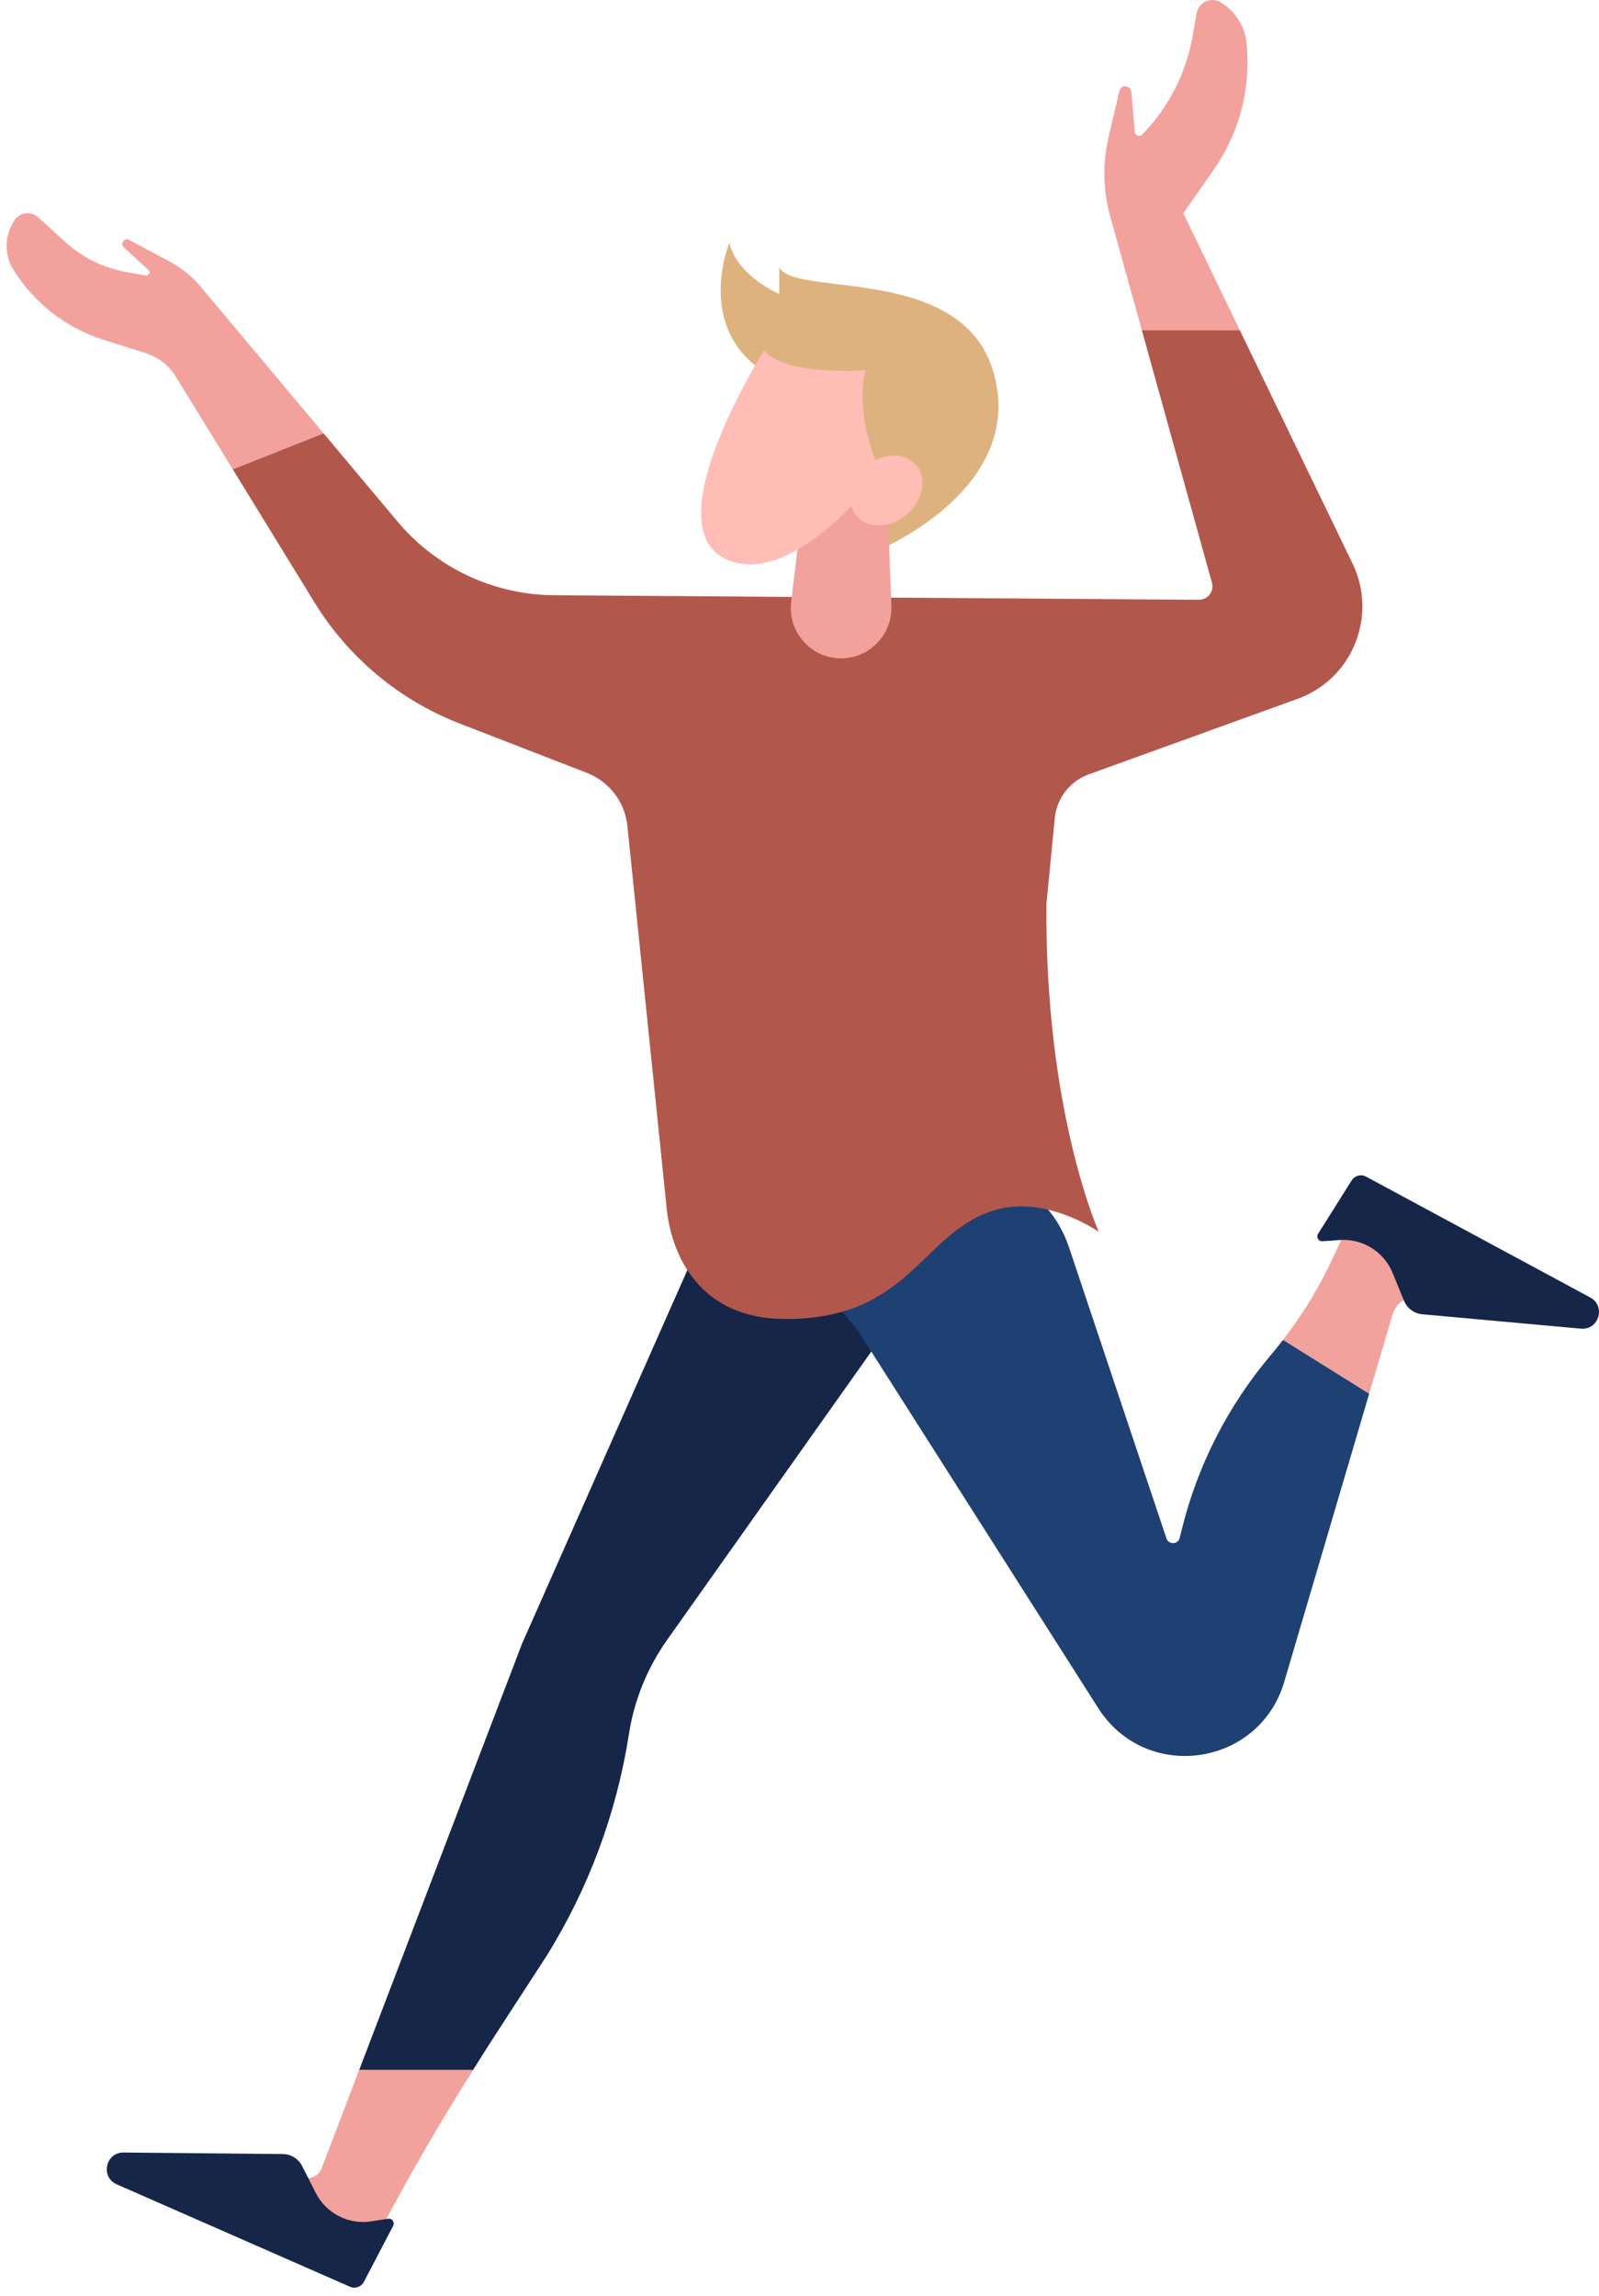 <?xml version="1.0" encoding="UTF-8"?>
<svg width="170px" height="244px" viewBox="0 0 170 244" version="1.1" xmlns="http://www.w3.org/2000/svg" xmlns:xlink="http://www.w3.org/1999/xlink">
    <!-- Generator: Sketch 55.1 (78136) - https://sketchapp.com -->
    <title>Group 42</title>
    <desc>Created with Sketch.</desc>
    <g id="Page-1" stroke="none" stroke-width="1" fill="none" fill-rule="evenodd">
        <g id="Desktop" transform="translate(-1220, -4053)">
            <g id="Group-4" transform="translate(50, 4053)">
                <g id="Group-50-Copy" transform="translate(940, 0)">
                    <g id="Group-51">
                        <g id="Group-42" transform="translate(315, 122) scale(-1, 1) translate(-315, -122) translate(230, 0)">
                            <path d="M76.905,58.598 C76.905,58.598 62.436,52.777 63.966,41.492 C65.85,27.619 85.289,31.792 87.152,28.43 L87.152,31.232 C87.152,31.232 91.53,29.457 92.461,25.815 C92.461,25.815 97.001,36.742 85.928,40.945 L76.905,58.598 Z" id="Fill-40" fill="#DDB27F"></path>
                            <path d="M168.576,28.655 L168.576,28.655 C169.478,27.203 169.537,25.378 168.73,23.871 L168.56,23.554 C168.041,22.582 166.748,22.359 165.934,23.099 L163.046,25.723 C161.234,27.37 158.997,28.473 156.591,28.908 L154.513,29.284 C154.175,29.345 153.968,28.925 154.22,28.691 L156.84,26.276 C157.261,25.888 156.787,25.217 156.282,25.487 L151.955,27.798 C150.702,28.467 149.589,29.371 148.675,30.46 L135.598,46.05 L145.25,49.875 L151.3,40.029 C152.032,38.836 153.17,37.947 154.502,37.526 L158.984,36.11 C162.966,34.851 166.368,32.208 168.576,28.655" id="Fill-42" fill="#F2A19C"></path>
                            <path d="M48.6,35.101 L51.968,22.978 C52.729,20.235 52.789,17.344 52.139,14.572 L50.994,9.678 C50.825,8.959 49.781,9.035 49.718,9.771 L49.358,13.997 C49.324,14.403 48.828,14.579 48.548,14.284 L48.387,14.116 C45.705,11.305 43.911,7.764 43.228,3.936 L42.776,1.403 C42.567,0.236 41.262,-0.365 40.244,0.237 C38.663,1.172 37.63,2.814 37.47,4.646 L37.446,4.921 C37.04,9.547 38.272,14.168 40.925,17.974 L44.195,22.666 L38.184,35.101 L48.6,35.101 Z" id="Fill-44" fill="#F2A19C"></path>
                            <path d="M28.306,133.702 L25.331,127.292 C25.331,127.293 14.319,132.296 2.204,139.522 L19.243,137.831 C20.461,137.71 21.594,138.474 21.942,139.652 L24.435,148.105 L33.592,142.386 C31.515,139.7 29.738,136.789 28.306,133.702" id="Fill-46" fill="#F2A19C"></path>
                            <path d="M130.758,239.281 C131.456,240.642 133.062,241.262 134.491,240.724 L156.643,232.375 C157.8,231.938 157.431,230.21 156.197,230.286 L137.384,231.448 C136.696,231.49 136.059,231.08 135.813,230.434 L131.808,219.957 L119.702,219.957 C123.662,226.236 127.363,232.676 130.758,239.281" id="Fill-48" fill="#F2A19C"></path>
                            <path d="M117.953,217.187 C118.547,218.103 119.119,219.033 119.701,219.957 L131.808,219.957 L114.497,174.662 L84.133,106.081 L72.645,115.52 C67.239,119.962 66.185,127.841 70.233,133.554 L99.074,174.261 C101.183,177.238 102.574,180.667 103.135,184.275 C104.438,192.649 107.42,200.673 111.9,207.86 L117.953,217.187 Z" id="Fill-50" fill="#152649"></path>
                            <path d="M74.981,126.767 C67.016,123.178 58.949,124.509 56.251,132.836 L45.991,163.471 C45.762,164.179 44.75,164.141 44.575,163.417 L44.4,162.699 C42.724,155.801 39.464,149.393 34.879,143.984 C34.436,143.462 34.01,142.927 33.593,142.387 L24.435,148.106 L33.461,178.711 C36.13,187.76 48.175,189.466 53.239,181.512 L78.033,142.575 C80.762,138.287 84.85,135.047 89.641,133.374 L74.981,126.767 Z" id="Fill-52" fill="#1E4072"></path>
                            <g id="Group-36" transform="translate(24.683, 35.101)" fill="#B2574B">
                                <path d="M110.915,10.95 L103.059,20.316 C98.927,25.242 92.849,28.106 86.429,28.151 L17.852,28.635 C16.903,28.641 16.213,27.737 16.467,26.822 L23.918,0 L13.501,0 L1.519,24.786 C-1.178,30.365 1.541,37.059 7.359,39.16 L29.567,47.185 C31.565,47.907 32.971,49.718 33.177,51.838 L34.064,60.938 C34.251,83.048 28.496,95.804 28.496,95.804 C28.496,95.804 34.178,91.779 39.716,93.542 C47.432,95.998 48.553,105.067 61.81,105.067 C70.785,105.067 74.041,98.483 74.485,92.842 L78.599,52.813 C78.815,50.214 80.494,47.967 82.92,47.027 L96.447,41.784 C102.857,39.299 108.279,34.778 111.883,28.91 L120.567,14.774 L110.915,10.95 Z" id="Mask"></path>
                            </g>
                            <path d="M75.806,49.412 L75.231,64.39 C75.134,66.94 76.841,69.205 79.314,69.808 C82.945,70.692 86.338,67.668 85.888,63.951 L84.13,49.412 L75.806,49.412 Z" id="Fill-88" fill="#F2A19C"></path>
                            <path d="M88.745,37.234 C86.539,39.993 77.955,39.347 77.955,39.347 C78.902,42.742 77.71,46.842 76.946,48.923 C75.363,48.114 73.573,48.261 72.592,49.423 C71.397,50.838 71.854,53.192 73.611,54.684 C75.367,56.175 77.758,56.238 78.952,54.824 C79.209,54.521 79.374,54.169 79.482,53.795 C82.867,57.239 88.426,61.655 92.985,59.332 C100.41,55.549 88.745,37.234 88.745,37.234" id="Fill-100" fill="#FFBDB6"></path>
                            <path d="M128.712,235.775 C129.183,235.839 129.791,235.926 130.455,236.039 C132.887,236.453 135.31,235.24 136.429,233.035 L137.885,230.166 C138.276,229.396 139.062,228.908 139.925,228.9 L156.865,228.738 C158.781,228.719 159.343,231.35 157.588,232.12 L132.799,242.996 C132.242,243.241 131.589,243.011 131.307,242.47 L128.198,236.518 C128.007,236.152 128.305,235.722 128.712,235.775" id="Fill-102" fill="#152649"></path>
                            <path d="M29.419,131.899 C28.944,131.875 28.331,131.836 27.661,131.778 C25.203,131.561 22.887,132.967 21.949,135.255 L20.727,138.232 C20.399,139.031 19.655,139.582 18.796,139.66 L1.923,141.19 C0.016,141.363 -0.757,138.787 0.931,137.878 L24.765,125.033 C25.302,124.744 25.969,124.92 26.295,125.436 L29.872,131.118 C30.092,131.467 29.83,131.921 29.419,131.899" id="Fill-104" fill="#152649"></path>
                        </g>
                    </g>
                </g>
            </g>
        </g>
    </g>
</svg>